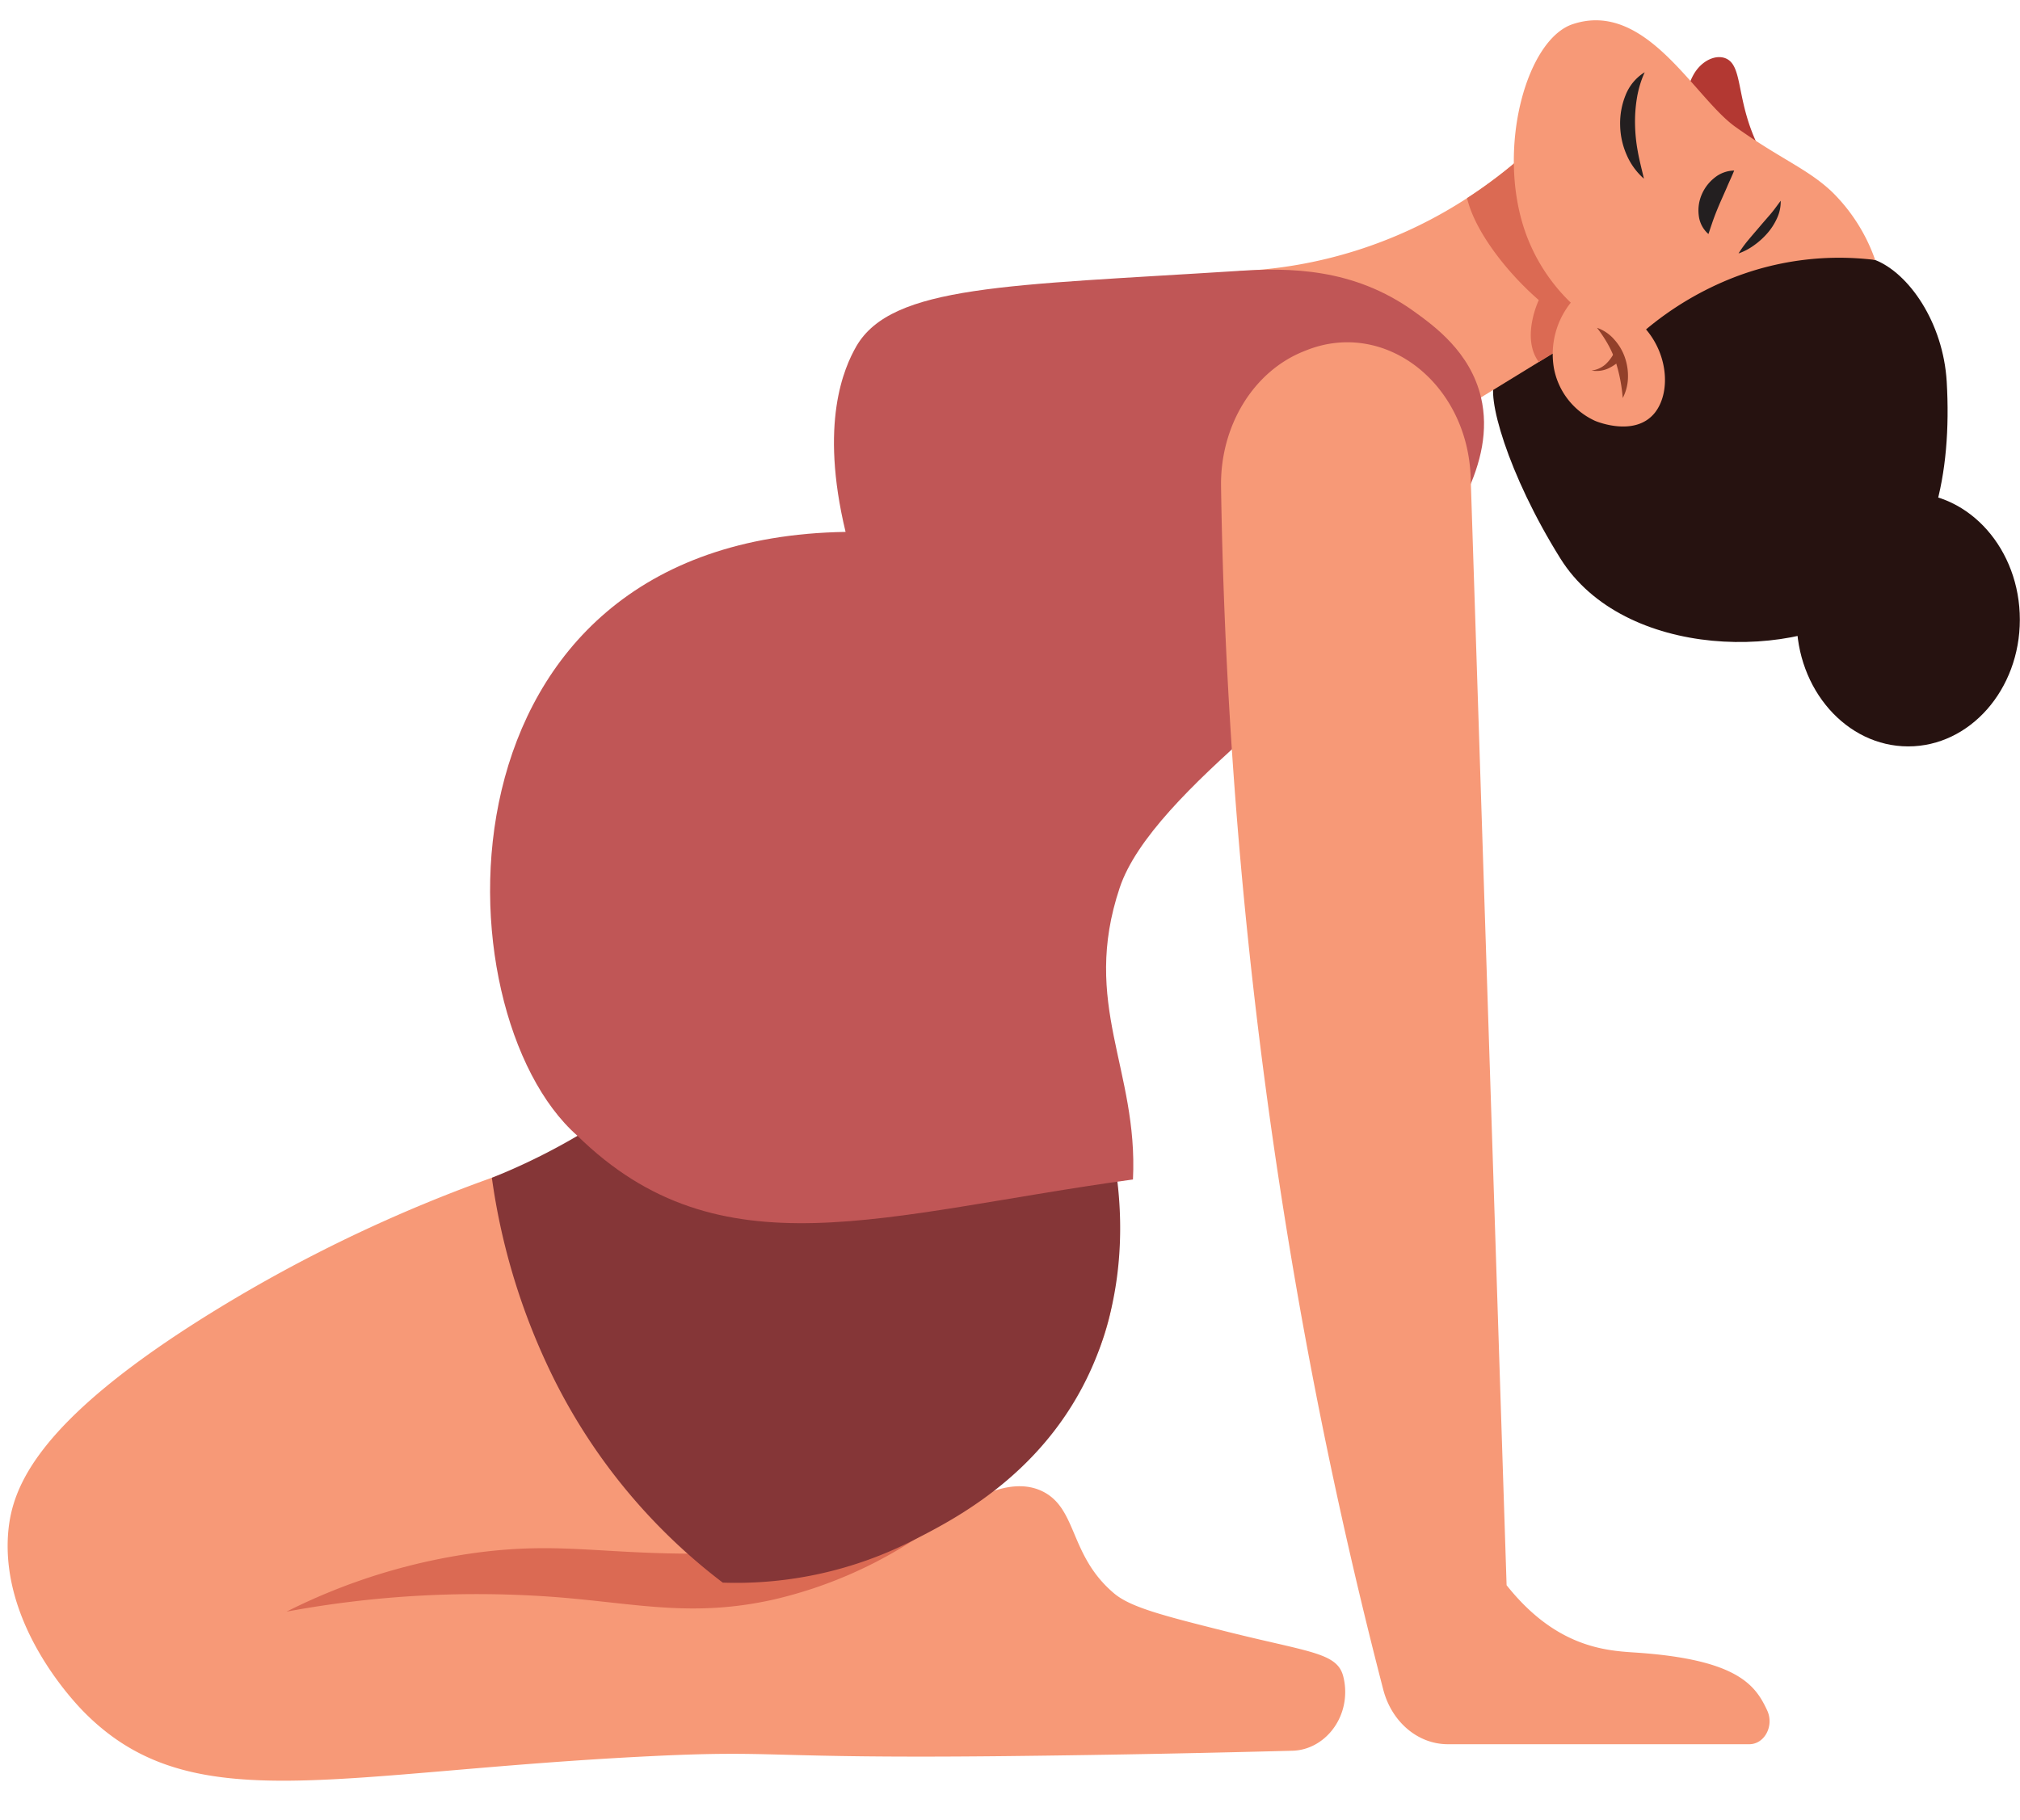<?xml version="1.0" encoding="UTF-8"?><svg xmlns="http://www.w3.org/2000/svg" xmlns:xlink="http://www.w3.org/1999/xlink" height="338.2" preserveAspectRatio="xMidYMid meet" version="1.0" viewBox="61.7 82.7 375.2 338.2" width="375.2" zoomAndPan="magnify"><g data-name="5"><g><g><g id="change1_4"><path d="M216,239.39a232.14,232.14,0,0,1-13.79,26.52,218.51,218.51,0,0,1-19,26.72,275.41,275.41,0,0,0-82,33.8C68.5,346.63,64,359,63.24,367.2,61.67,384.87,76,399.5,77.63,401.1c19.93,19.78,46.17,10.73,105.18,7.86,23.75-1.16,20.41.49,65.75,0,21.14-.23,39.27-.63,53.24-1,5.32-.15,9.83-5,9.76-11.05a11.39,11.39,0,0,0-.39-2.87c-1.19-4.34-6.42-4.39-21.8-8.26-11.77-2.95-17.72-4.49-20.76-7.07-8.27-7-6.76-15.6-13.14-18.87-3.67-1.87-10.08-2.06-21.8,7.47,5.81-4.87,30.76-18.9,34.62-42.58C276,277.24,247.3,257,216,239.39Z" fill="#f79977"/></g><g id="change2_2"><path d="M233.67,367.3a232.81,232.81,0,0,1-41.7,4.05c-18.25.09-25.95-2.09-40.57-.33a111.48,111.48,0,0,0-36.48,11.1,193.81,193.81,0,0,1,50.18-2.69c14.93,1.18,25.23,3.82,40.31.44A81.66,81.66,0,0,0,233.67,367.3Z" fill="#db6a53"/></g><g id="change3_1"><path d="M267.88,294.25C259,254.56,219.09,240.43,216,239.39a111.66,111.66,0,0,1-25.24,37.83,117.42,117.42,0,0,1-37.7,24.3,121.23,121.23,0,0,0,10.1,34.37,108,108,0,0,0,32.79,40.84,72.41,72.41,0,0,0,35.43-7.89c8.39-4.29,26.73-13.66,34.74-36.11C272.35,315.16,268.93,299,267.88,294.25Z" fill="#853637"/></g></g><g><g fill="#261210" id="change4_1"><path d="M410,131c6.23,2.46,12.63,11.57,13.29,22.63,1,17.24-2.52,32.91-13.29,41.07-14.55,11-46.74,10.5-58.45-8.21-9.84-15.73-14-30.66-12.06-33.2C354.25,134.05,382.19,121.86,410,131Z"/><ellipse cx="416.14" cy="197.82" rx="20.73" ry="23.55"/></g><g><g id="change1_3"><path d="M363.27,140.29l-15.34-31.76a89.15,89.15,0,0,1-14.6,11.54,84,84,0,0,1-41.57,13l45,23.48Z" fill="#f79977"/></g><g id="change2_1"><path d="M334.2,119.51c1.43,6.13,7.39,13.81,13.32,18.94,0,0-3.35,7,0,11.5l15.78-9.66-15.34-31.76A90,90,0,0,1,334.2,119.51Z" fill="#db6a53"/></g></g><g><g id="change5_1"><path d="M388.3,109.91c-3.93-8-2.95-14.08-5.43-16-1.75-1.34-4.71-.37-6.42,2.34a10.27,10.27,0,0,0-1.48,4.56,14.33,14.33,0,0,0,4.79,7.77C384.75,112.51,387.68,110.16,388.3,109.91Z" fill="#b33832"/></g><g id="change1_1"><path d="M410,131a32.91,32.91,0,0,0-8-12.64c-4.58-4.33-9.41-6-17.92-12.06-7.67-5.42-16.61-23.65-30.26-19.11-8.55,2.84-14.11,22.86-8.95,38.2a33.81,33.81,0,0,0,8.59,13.54,15.35,15.35,0,0,0-3.13,12.18A13.47,13.47,0,0,0,358,160.9c.51.21,7.5,3,11.1-1.55,2.82-3.6,2.55-10.49-1.66-15.45a58.59,58.59,0,0,1,16.47-9.72A54.16,54.16,0,0,1,410,131Z" fill="#f79977"/></g><g id="change6_1"><path d="M383.81,114.39c-.51,1.26-1,2.25-1.39,3.2l-1.19,2.69c-.37.86-.73,1.72-1.08,2.65s-.68,1.95-1.12,3.25a5.34,5.34,0,0,1-1.8-3.47,7.46,7.46,0,0,1,.57-3.91,7.93,7.93,0,0,1,2.37-3.08A5.87,5.87,0,0,1,383.81,114.39Z" fill="#231f20"/></g><g id="change6_2"><path d="M367.19,96.12a19.21,19.21,0,0,0-1.46,4.9,26.7,26.7,0,0,0-.33,4.88,30.26,30.26,0,0,0,.5,4.89c.29,1.66.73,3.3,1.15,5.11a12.43,12.43,0,0,1-3.23-4.47,14.27,14.27,0,0,1-1.19-5.48,13.88,13.88,0,0,1,1-5.55A8.78,8.78,0,0,1,367.19,96.12Z" fill="#231f20"/></g><g id="change6_3"><path d="M392.45,120a7.19,7.19,0,0,1-.69,3.26,11.3,11.3,0,0,1-1.8,2.79,14,14,0,0,1-2.43,2.2,11.25,11.25,0,0,1-2.91,1.54,21.94,21.94,0,0,1,1.91-2.61c.67-.81,1.35-1.58,2-2.35s1.32-1.53,2-2.32S391.77,120.91,392.45,120Z" fill="#231f20"/></g><g fill="#92402a" id="change7_1"><path d="M363.11,156.65a30.08,30.08,0,0,0-1.37-6.93,19.38,19.38,0,0,0-1.41-3.12,25.72,25.72,0,0,0-2-3,7.48,7.48,0,0,1,3.18,2.15,9.69,9.69,0,0,1,2,3.36,10.53,10.53,0,0,1,.57,3.85A8.61,8.61,0,0,1,363.11,156.65Z"/><path d="M363.08,149.22a8.9,8.9,0,0,1-2.65,1.93,5.27,5.27,0,0,1-3.11.39,4.79,4.79,0,0,0,2.62-1.18,7.62,7.62,0,0,0,1.64-2.25Z"/></g></g></g><g id="change8_1"><path d="M336.78,156.51c-2-8.42-8.64-13.21-12.39-15.92-11.35-8.18-23.31-8.15-32.63-7.56-42.89,2.73-64.39,2.61-71,14-2.29,4-6.87,14.25-2,34.49-78,1.22-75.76,89.3-49.85,112.15,26.61,26.11,56.84,14.5,103.23,8.16,1-20.46-9.71-32.56-2.46-54.21,6.08-18.17,42.07-40.89,53.65-56.53C330.9,181,339.68,168.79,336.78,156.51Z" fill="#c05656"/></g><g id="change1_2"><path d="M304.42,147.75l-.45.18c-9.43,3.7-15.66,13.88-15.47,25.21a956.53,956.53,0,0,0,13.92,148.35c4.65,26.86,10.2,51.92,16.2,75.08,1.56,6.05,6.45,10.18,12,10.18h56c2.84,0,4.65-3.43,3.32-6.28-2.16-4.64-5.42-9.53-24.78-10.77-5.6-.36-14.63-1.16-23.62-12.49q-3.33-102.87-6.67-205.75C334.31,153.94,319,142,304.42,147.75Z" fill="#f79977"/></g></g></g></svg>